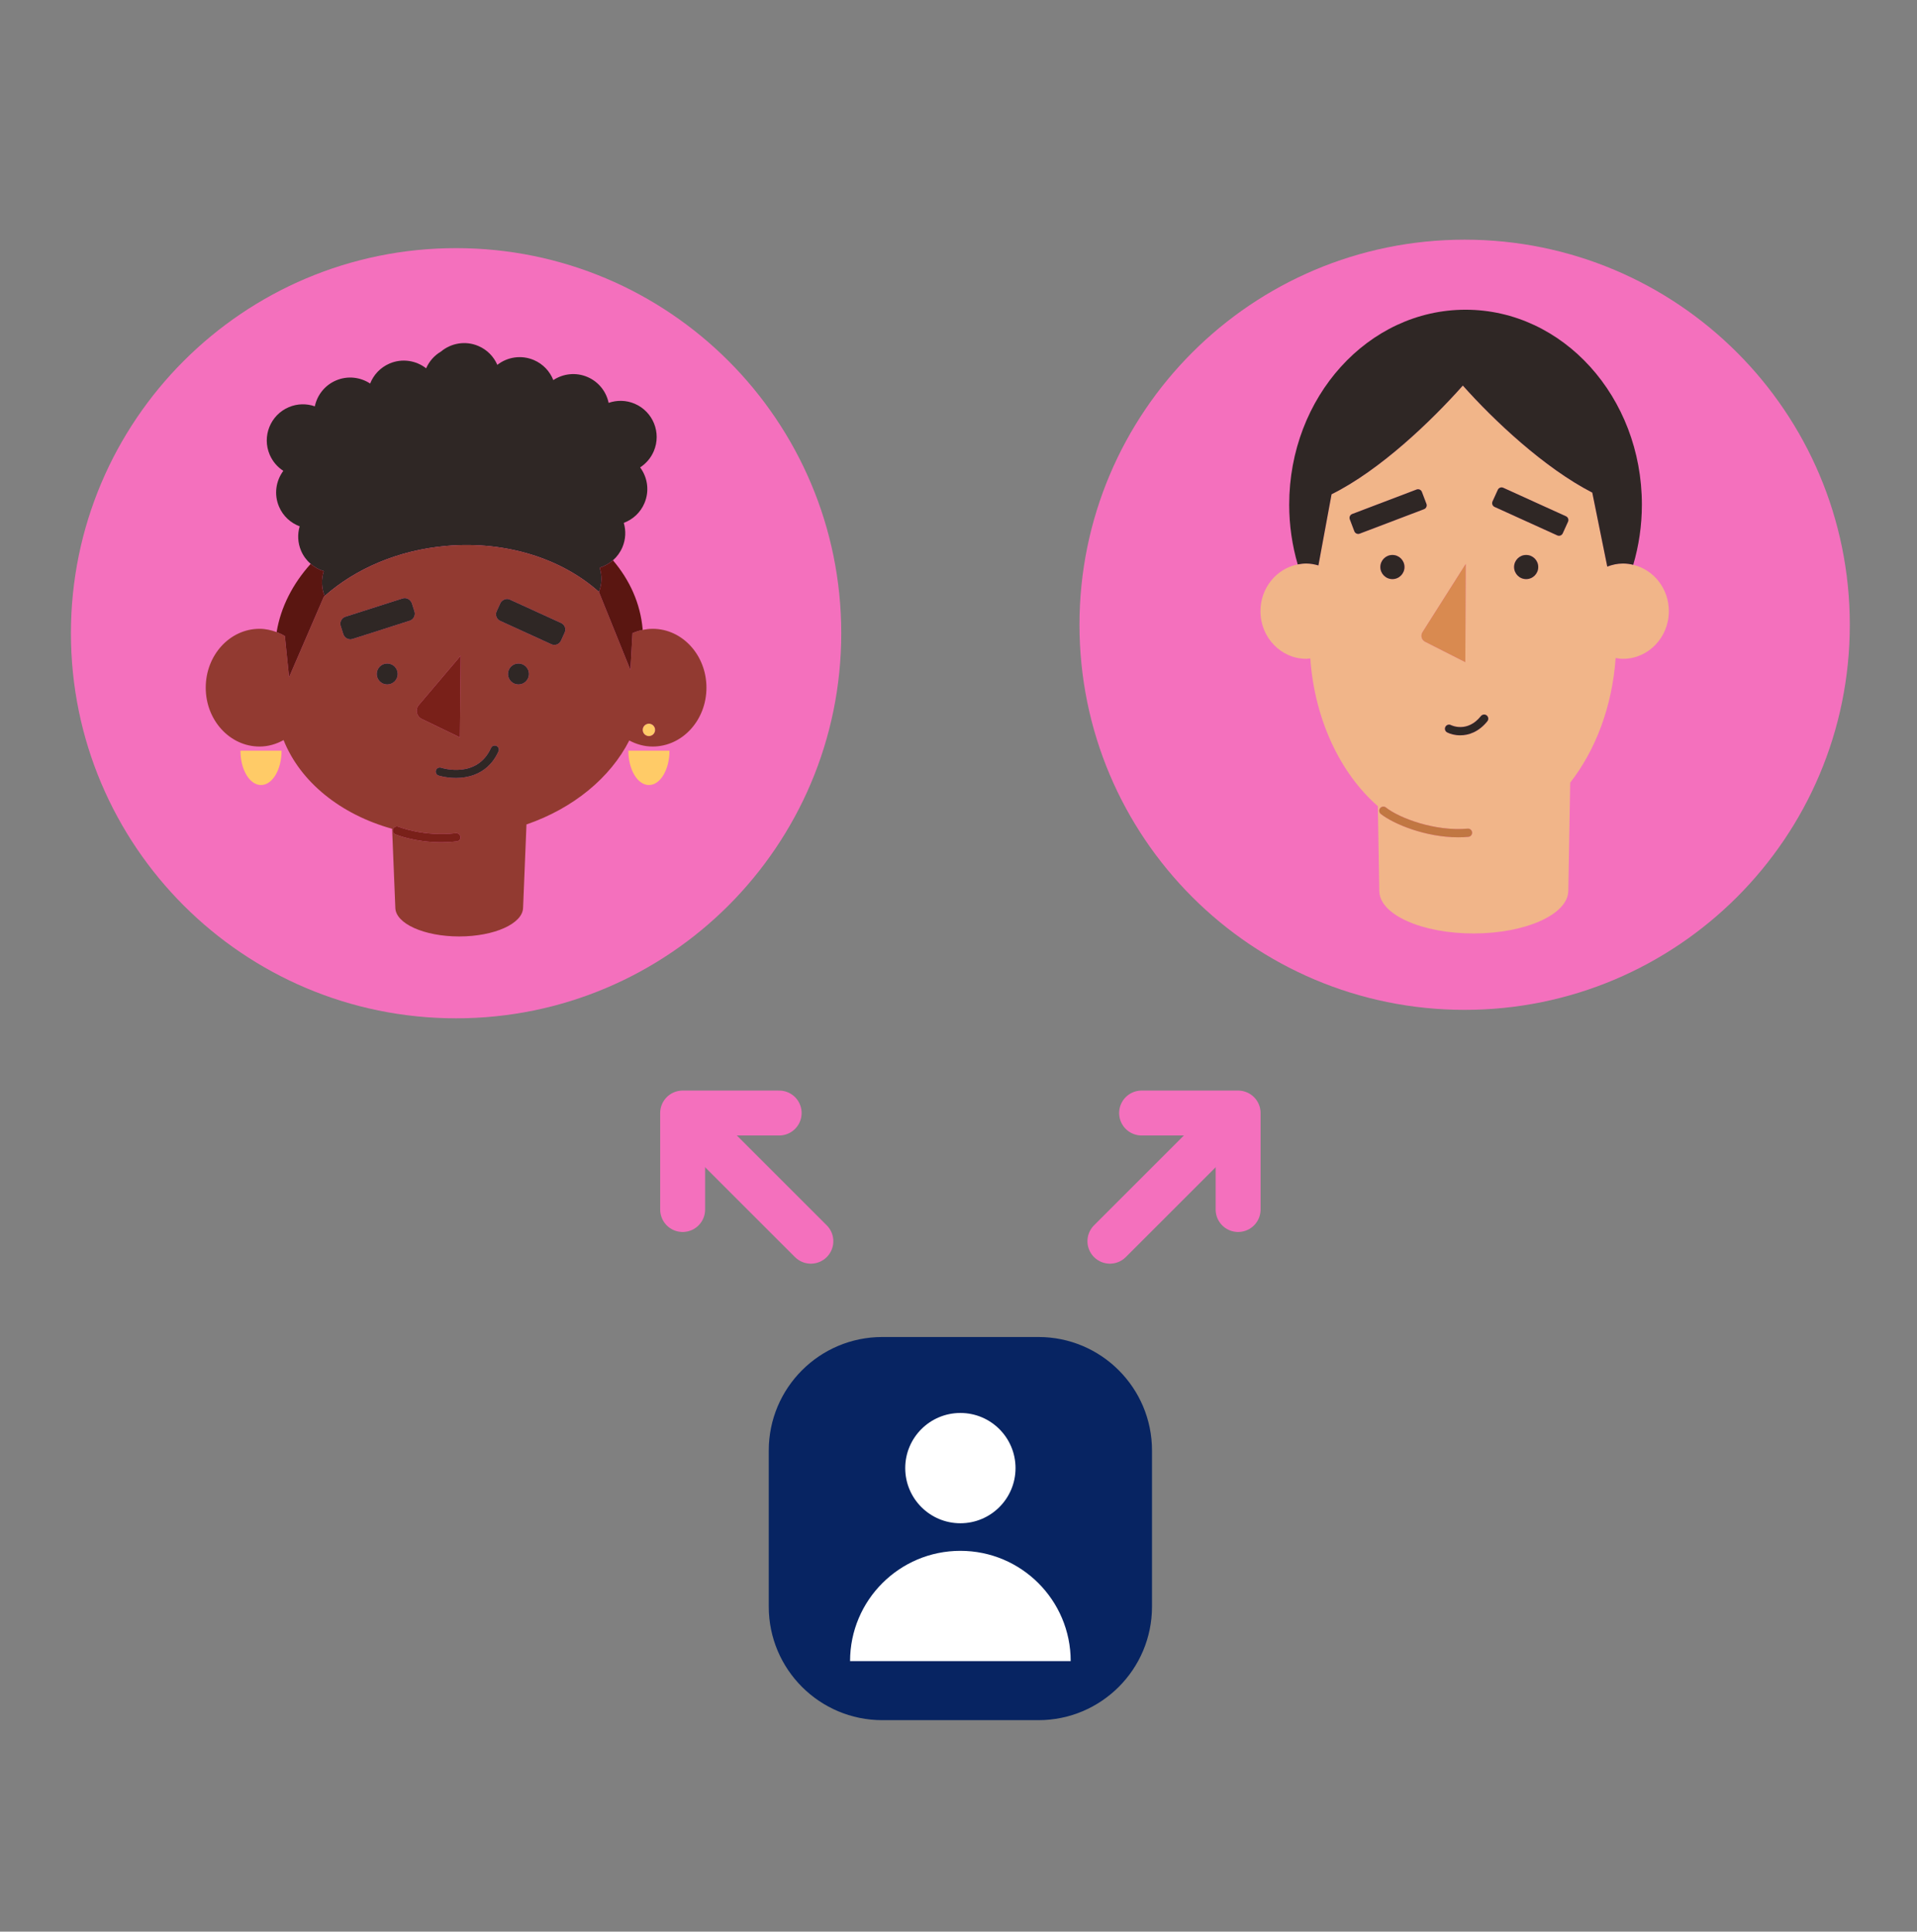 <svg width="128" height="129" viewBox="0 0 128 129" fill="none" xmlns="http://www.w3.org/2000/svg">
<rect x="0" y="0" width="128" height="129" fill="#808080" stroke="none"/>
<path d="M69.339 89.289H58.912C54.725 89.289 51.331 92.683 51.331 96.87V107.297C51.331 111.483 54.725 114.877 58.912 114.877H69.339C73.526 114.877 76.92 111.483 76.92 107.297V96.87C76.92 92.683 73.526 89.289 69.339 89.289Z" fill="#072462"/>
<path d="M71.491 110.934C71.491 106.866 68.193 103.569 64.126 103.569C60.057 103.569 56.76 106.866 56.76 110.934H71.491Z" fill="white"/>
<path d="M64.126 101.727C66.159 101.727 67.808 100.078 67.808 98.044C67.808 96.01 66.159 94.362 64.126 94.362C62.092 94.362 60.443 96.01 60.443 98.044C60.443 100.078 62.092 101.727 64.126 101.727Z" fill="white"/>
<path d="M46.134 74.884L54.142 82.891" stroke="#F470BD" stroke-width="3" stroke-linecap="round" stroke-linejoin="round"/>
<path d="M52.025 74.331H45.581V80.775" stroke="#F470BD" stroke-width="3" stroke-linecap="round" stroke-linejoin="round"/>
<path d="M82.117 74.884L74.11 82.891" stroke="#F470BD" stroke-width="3" stroke-linecap="round" stroke-linejoin="round"/>
<path d="M76.226 74.331H82.67V80.775" stroke="#F470BD" stroke-width="3" stroke-linecap="round" stroke-linejoin="round"/>
<path d="M97.796 67.441C111.999 67.441 123.513 55.927 123.513 41.723C123.513 27.52 111.999 16.006 97.796 16.006C83.592 16.006 72.078 27.52 72.078 41.723C72.078 55.927 83.592 67.441 97.796 67.441Z" fill="#F470BD"/>
<g clip-path="url(#clip0_379_5892)">
<path d="M109.053 37.72C108.833 37.667 108.606 37.634 108.371 37.634C107.999 37.634 107.648 37.713 107.319 37.839L106.318 32.898C103.111 31.25 99.733 28.062 97.675 25.748C95.561 28.131 92.132 31.413 88.91 33.009L88.032 37.761C87.772 37.687 87.504 37.634 87.221 37.634C87.026 37.634 86.836 37.657 86.65 37.694C85.234 37.972 84.162 39.262 84.162 40.815C84.162 42.572 85.531 43.997 87.221 43.997C87.313 43.997 87.399 43.977 87.488 43.969C87.785 48.085 89.505 51.658 91.999 53.838L92.098 59.532H92.1C92.139 61.091 94.951 62.345 98.413 62.339C101.858 62.332 104.654 61.08 104.715 59.532H104.717L104.843 52.266C106.53 50.108 107.648 47.197 107.878 43.945C108.039 43.972 108.202 43.997 108.371 43.997C110.06 43.997 111.43 42.572 111.43 40.815C111.43 39.303 110.413 38.043 109.053 37.72ZM99.657 33.489L100.01 32.712C100.073 32.574 100.236 32.512 100.375 32.575L104.561 34.478C104.7 34.541 104.761 34.704 104.698 34.842L104.345 35.619C104.282 35.757 104.119 35.818 103.981 35.755L99.794 33.853C99.656 33.79 99.594 33.627 99.657 33.489ZM92.167 37.868C92.167 37.423 92.528 37.062 92.973 37.062C93.418 37.062 93.779 37.423 93.779 37.868C93.779 38.313 93.418 38.675 92.973 38.675C92.528 38.675 92.167 38.313 92.167 37.868ZM101.097 37.868C101.097 37.423 101.458 37.062 101.903 37.062C102.349 37.062 102.71 37.423 102.71 37.868C102.71 38.313 102.349 38.675 101.903 38.675C101.458 38.675 101.097 38.313 101.097 37.868ZM97.869 37.66L97.84 44.22L95.154 42.857C95.099 42.829 95.05 42.789 95.011 42.741C94.972 42.693 94.943 42.637 94.927 42.577C94.911 42.517 94.907 42.454 94.916 42.393C94.925 42.331 94.947 42.272 94.98 42.22L97.869 37.66ZM90.287 34.327L94.586 32.692C94.728 32.638 94.886 32.709 94.941 32.851L95.244 33.649C95.298 33.791 95.227 33.95 95.085 34.004L90.786 35.639C90.644 35.693 90.485 35.621 90.431 35.479L90.128 34.682C90.074 34.54 90.145 34.381 90.287 34.327ZM98.045 55.886C97.818 55.907 97.589 55.916 97.361 55.916C95.186 55.916 93.05 55.032 92.198 54.358C92.079 54.264 92.059 54.09 92.153 53.971C92.249 53.852 92.421 53.833 92.54 53.926C93.446 54.644 95.838 55.536 97.995 55.338C98.147 55.325 98.28 55.435 98.294 55.587C98.308 55.738 98.197 55.872 98.045 55.886ZM99.313 48.166C98.732 48.889 98.055 49.106 97.498 49.106C97.139 49.106 96.829 49.016 96.629 48.913C96.494 48.843 96.441 48.677 96.511 48.542C96.58 48.407 96.746 48.354 96.88 48.423C96.93 48.447 97.979 48.95 98.883 47.821C98.979 47.703 99.152 47.684 99.271 47.779C99.389 47.874 99.408 48.047 99.313 48.166Z" fill="#F1B589"/>
<path d="M92.973 37.062C92.528 37.062 92.167 37.423 92.167 37.868C92.167 38.313 92.528 38.675 92.973 38.675C93.418 38.675 93.779 38.313 93.779 37.868C93.779 37.423 93.418 37.062 92.973 37.062Z" fill="#2F2725"/>
<path d="M101.903 37.062C101.458 37.062 101.097 37.423 101.097 37.868C101.097 38.313 101.458 38.675 101.903 38.675C102.349 38.675 102.71 38.313 102.71 37.868C102.71 37.423 102.349 37.062 101.903 37.062Z" fill="#2F2725"/>
<path d="M94.916 42.393C94.907 42.454 94.911 42.517 94.927 42.577C94.943 42.637 94.972 42.693 95.011 42.741C95.05 42.789 95.099 42.829 95.154 42.857L97.84 44.22L97.869 37.66L94.98 42.22C94.947 42.272 94.925 42.331 94.916 42.393Z" fill="#D98A50"/>
<path d="M90.786 35.639L95.085 34.004C95.227 33.95 95.298 33.791 95.244 33.649L94.941 32.851C94.886 32.709 94.728 32.638 94.586 32.692L90.287 34.327C90.145 34.381 90.074 34.54 90.128 34.682L90.431 35.479C90.485 35.621 90.644 35.693 90.786 35.639Z" fill="#2F2725"/>
<path d="M99.794 33.853L103.981 35.755C104.119 35.818 104.282 35.757 104.345 35.619L104.698 34.842C104.761 34.704 104.7 34.541 104.561 34.478L100.375 32.575C100.236 32.512 100.073 32.574 100.01 32.712L99.657 33.489C99.594 33.627 99.656 33.79 99.794 33.853Z" fill="#2F2725"/>
<path d="M97.856 20.684C91.353 20.684 86.081 26.513 86.081 33.703C86.081 35.096 86.284 36.435 86.65 37.694C86.836 37.657 87.026 37.634 87.221 37.634C87.504 37.634 87.772 37.687 88.032 37.761L88.91 33.009C92.132 31.413 95.562 28.131 97.675 25.748C99.733 28.062 103.112 31.25 106.318 32.898L107.319 37.839C107.648 37.713 107.999 37.634 108.371 37.634C108.606 37.634 108.833 37.667 109.053 37.72C109.424 36.454 109.63 35.106 109.63 33.703C109.63 26.513 104.359 20.684 97.856 20.684Z" fill="#2F2725"/>
<path d="M97.995 55.338C95.838 55.536 93.446 54.644 92.54 53.926C92.421 53.833 92.249 53.852 92.153 53.971C92.059 54.09 92.079 54.264 92.198 54.358C93.05 55.032 95.186 55.916 97.361 55.916C97.589 55.916 97.818 55.907 98.045 55.886C98.197 55.872 98.308 55.738 98.294 55.587C98.28 55.435 98.147 55.325 97.995 55.338Z" fill="#C17742"/>
<path d="M98.883 47.821C97.978 48.95 96.93 48.447 96.88 48.423C96.746 48.354 96.579 48.407 96.51 48.542C96.441 48.677 96.494 48.843 96.629 48.913C96.829 49.016 97.139 49.106 97.498 49.106C98.055 49.106 98.732 48.889 99.313 48.166C99.408 48.047 99.389 47.874 99.27 47.779C99.152 47.685 98.979 47.703 98.883 47.821Z" fill="#2F2725"/>
</g>
<path d="M30.453 68.006C44.657 68.006 56.171 56.492 56.171 42.288C56.171 28.085 44.657 16.571 30.453 16.571C16.25 16.571 4.736 28.085 4.736 42.288C4.736 56.492 16.25 68.006 30.453 68.006Z" fill="#F470BD"/>
<g clip-path="url(#clip1_379_5892)">
<path d="M43.652 30.134C44.177 28.908 43.608 27.488 42.381 26.963C41.805 26.717 41.188 26.714 40.639 26.905C40.483 26.16 39.979 25.5 39.226 25.177C38.451 24.846 37.6 24.952 36.945 25.384C36.717 24.803 36.266 24.311 35.648 24.046C34.808 23.687 33.878 23.841 33.207 24.366C32.97 23.82 32.534 23.36 31.943 23.107C31.077 22.736 30.115 22.914 29.439 23.481C28.989 23.747 28.651 24.142 28.453 24.597C27.782 24.072 26.852 23.918 26.012 24.277C25.394 24.542 24.943 25.034 24.715 25.614C24.06 25.183 23.209 25.077 22.434 25.409C21.681 25.731 21.177 26.391 21.021 27.136C20.472 26.945 19.855 26.948 19.279 27.194C18.052 27.719 17.483 29.139 18.008 30.366C18.205 30.825 18.527 31.193 18.918 31.445C18.421 32.112 18.281 33.018 18.632 33.838C18.902 34.471 19.412 34.927 20.01 35.15C19.856 35.671 19.875 36.247 20.105 36.785C20.254 37.133 20.476 37.425 20.743 37.657C21 37.879 21.299 38.046 21.62 38.144C21.448 38.668 21.456 39.252 21.678 39.801C23.728 37.992 26.575 36.738 29.811 36.457C33.846 36.107 37.549 37.344 39.989 39.528L39.984 39.517C39.984 39.517 39.991 39.511 40.003 39.505C40.2 38.974 40.205 38.417 40.04 37.913C40.365 37.813 40.669 37.645 40.927 37.419C41.191 37.188 41.408 36.898 41.555 36.554C41.785 36.016 41.804 35.44 41.65 34.919C42.248 34.696 42.758 34.24 43.028 33.607C43.379 32.787 43.239 31.881 42.742 31.214C43.133 30.962 43.455 30.594 43.652 30.134Z" fill="#2F2725"/>
<path d="M17.428 52.427C18.186 52.427 18.8 51.401 18.8 50.136H16.055C16.055 51.401 16.67 52.427 17.428 52.427Z" fill="#FFCB67"/>
<path d="M43.328 48.328C43.098 48.328 42.912 48.515 42.912 48.744C42.912 48.974 43.098 49.16 43.328 49.16C43.558 49.16 43.744 48.974 43.744 48.744C43.744 48.515 43.558 48.328 43.328 48.328Z" fill="#FFCB67"/>
<path d="M43.329 52.427C44.087 52.427 44.702 51.401 44.702 50.136H41.957C41.957 51.401 42.572 52.427 43.329 52.427Z" fill="#FFCB67"/>
<path d="M43.576 41.993C43.348 41.993 43.127 42.022 42.911 42.066C42.676 42.114 42.449 42.187 42.233 42.283L42.22 42.509L42.093 44.742L41.338 42.871L39.993 39.538L39.989 39.528C37.549 37.344 33.846 36.107 29.811 36.457C26.576 36.738 23.728 37.992 21.678 39.801C21.66 39.817 21.64 39.832 21.622 39.849L20.08 43.42L19.302 45.222L19.097 43.222L19.021 42.475C18.845 42.371 18.663 42.285 18.471 42.214C18.111 42.081 17.732 41.993 17.331 41.993C15.346 41.993 13.737 43.753 13.737 45.924C13.737 48.096 15.346 49.856 17.331 49.856C17.911 49.856 18.451 49.692 18.935 49.425C20.054 52.234 22.756 54.396 26.182 55.349L26.396 60.618C26.411 61.68 28.315 62.539 30.661 62.539C33.008 62.539 34.911 61.68 34.926 60.618H34.927L35.153 55.059C38.29 53.979 40.758 51.932 42.017 49.452C42.49 49.703 43.015 49.856 43.576 49.856C45.561 49.856 47.17 48.096 47.17 45.924C47.17 43.753 45.561 41.993 43.576 41.993ZM27.964 47.085L30.759 43.79L30.707 49.244L28.16 48.012C27.807 47.842 27.71 47.384 27.964 47.085ZM22.923 42.353L22.748 41.804C22.666 41.546 22.809 41.267 23.067 41.185L26.282 40.157L26.881 39.966C27.094 39.898 27.315 39.989 27.434 40.167C27.459 40.204 27.486 40.24 27.5 40.285L27.675 40.834C27.758 41.092 27.614 41.371 27.356 41.453L23.543 42.672C23.285 42.755 23.006 42.611 22.923 42.353ZM25.855 45.711C25.468 45.711 25.154 45.397 25.154 45.01C25.154 44.623 25.468 44.309 25.855 44.309C26.242 44.309 26.556 44.623 26.556 45.01C26.556 45.397 26.242 45.711 25.855 45.711ZM30.506 56.188C30.142 56.231 29.791 56.25 29.459 56.25C27.712 56.25 26.461 55.748 26.399 55.722C26.26 55.665 26.193 55.507 26.248 55.368C26.248 55.366 26.248 55.365 26.249 55.364C26.306 55.223 26.467 55.154 26.607 55.213C26.624 55.219 28.317 55.895 30.441 55.641C30.581 55.626 30.71 55.726 30.738 55.866C30.739 55.873 30.746 55.876 30.747 55.883C30.765 56.033 30.657 56.17 30.506 56.188ZM33.286 50.177C32.89 51.053 32.288 51.511 31.67 51.743C31.252 51.899 30.828 51.955 30.454 51.955C29.793 51.955 29.293 51.797 29.281 51.793C29.247 51.782 29.217 51.764 29.191 51.743C29.107 51.673 29.069 51.557 29.105 51.447C29.152 51.303 29.308 51.224 29.451 51.27C29.549 51.301 31.851 52.017 32.785 49.95C32.847 49.812 33.012 49.75 33.148 49.813C33.287 49.875 33.349 50.038 33.286 50.177ZM34.618 45.711C34.231 45.711 33.917 45.397 33.917 45.01C33.917 44.623 34.231 44.309 34.618 44.309C35.005 44.309 35.319 44.623 35.319 45.01C35.319 45.397 35.005 45.711 34.618 45.711ZM37.706 42.242L37.455 42.79C37.346 43.03 37.06 43.136 36.819 43.027L33.398 41.463C33.157 41.353 33.051 41.067 33.16 40.827L33.411 40.279C33.446 40.202 33.504 40.145 33.568 40.098C33.704 40 33.884 39.968 34.047 40.043L34.135 40.083L37.469 41.606C37.709 41.716 37.815 42.002 37.706 42.242ZM43.328 49.16C43.098 49.16 42.912 48.974 42.912 48.744C42.912 48.515 43.098 48.328 43.328 48.328C43.558 48.328 43.744 48.515 43.744 48.744C43.744 48.974 43.558 49.16 43.328 49.16Z" fill="#923A31"/>
<path d="M30.738 55.866C30.71 55.726 30.581 55.626 30.441 55.641C28.317 55.895 26.624 55.219 26.607 55.213C26.466 55.154 26.306 55.223 26.249 55.364C26.248 55.365 26.248 55.366 26.248 55.368C26.193 55.507 26.26 55.665 26.399 55.722C26.461 55.748 27.712 56.25 29.459 56.25C29.791 56.25 30.142 56.231 30.506 56.188C30.657 56.17 30.765 56.033 30.747 55.883C30.746 55.876 30.739 55.873 30.738 55.866Z" fill="#792019"/>
<path d="M25.855 45.711C26.242 45.711 26.556 45.397 26.556 45.01C26.556 44.623 26.242 44.309 25.855 44.309C25.468 44.309 25.154 44.623 25.154 45.01C25.154 45.397 25.468 45.711 25.855 45.711Z" fill="#2F2725"/>
<path d="M34.618 45.711C35.005 45.711 35.319 45.397 35.319 45.01C35.319 44.623 35.005 44.309 34.618 44.309C34.231 44.309 33.917 44.623 33.917 45.01C33.917 45.397 34.231 45.711 34.618 45.711Z" fill="#2F2725"/>
<path d="M28.16 48.012L30.707 49.244L30.759 43.79L27.964 47.085C27.71 47.384 27.807 47.842 28.16 48.012Z" fill="#792019"/>
<path d="M27.675 40.834L27.5 40.285C27.486 40.24 27.459 40.204 27.434 40.167C27.315 39.989 27.094 39.898 26.881 39.966L26.282 40.157L23.067 41.185C22.809 41.267 22.665 41.546 22.748 41.804L22.923 42.353C23.006 42.611 23.285 42.755 23.543 42.672L27.356 41.453C27.614 41.371 27.758 41.092 27.675 40.834Z" fill="#2F2725"/>
<path d="M37.468 41.606L34.134 40.083L34.046 40.042C33.884 39.968 33.704 39.999 33.568 40.098C33.503 40.145 33.446 40.202 33.411 40.279L33.16 40.827C33.051 41.067 33.157 41.353 33.397 41.463L36.819 43.027C37.059 43.136 37.346 43.03 37.455 42.79L37.706 42.242C37.815 42.002 37.709 41.716 37.468 41.606Z" fill="#2F2725"/>
<path d="M21.62 38.144C21.299 38.046 21 37.879 20.743 37.657C19.545 38.992 18.742 40.55 18.471 42.214C18.663 42.285 18.845 42.371 19.021 42.475L19.097 43.222L19.302 45.222L20.08 43.42L21.622 39.849C21.64 39.832 21.66 39.817 21.678 39.801C21.456 39.252 21.448 38.669 21.62 38.144Z" fill="#5A1611"/>
<path d="M40.003 39.505C39.991 39.511 39.984 39.517 39.984 39.517L39.989 39.528C39.991 39.529 39.992 39.531 39.994 39.533C39.998 39.523 40 39.514 40.003 39.505Z" fill="#5A1611"/>
<path d="M39.994 39.533L39.989 39.528L39.993 39.538L39.994 39.533Z" fill="#5A1611"/>
<path d="M42.91 42.019C42.76 40.297 42.046 38.733 40.927 37.419C40.669 37.645 40.365 37.813 40.04 37.913C40.205 38.417 40.2 38.974 40.003 39.505C40 39.514 39.998 39.523 39.994 39.533C39.994 39.534 39.993 39.536 39.993 39.538L41.338 42.871L42.093 44.742L42.22 42.509L42.233 42.283C42.449 42.187 42.676 42.114 42.911 42.066C42.91 42.05 42.911 42.035 42.91 42.019Z" fill="#5A1611"/>
<path d="M33.148 49.813C33.012 49.75 32.847 49.812 32.785 49.95C31.851 52.017 29.549 51.301 29.451 51.27C29.308 51.224 29.151 51.303 29.105 51.447C29.069 51.557 29.107 51.673 29.191 51.743C29.217 51.764 29.247 51.782 29.281 51.793C29.293 51.797 29.793 51.955 30.454 51.955C30.828 51.955 31.252 51.899 31.67 51.743C32.288 51.511 32.89 51.053 33.286 50.177C33.348 50.038 33.287 49.875 33.148 49.813Z" fill="#2F2725"/>
</g>
<defs>
<clipPath id="clip0_379_5892">
<rect width="27.269" height="41.654" fill="white" transform="translate(84.162 20.684)"/>
</clipPath>
<clipPath id="clip1_379_5892">
<rect width="33.434" height="39.627" fill="white" transform="translate(13.737 22.913)"/>
</clipPath>
</defs>
</svg>
